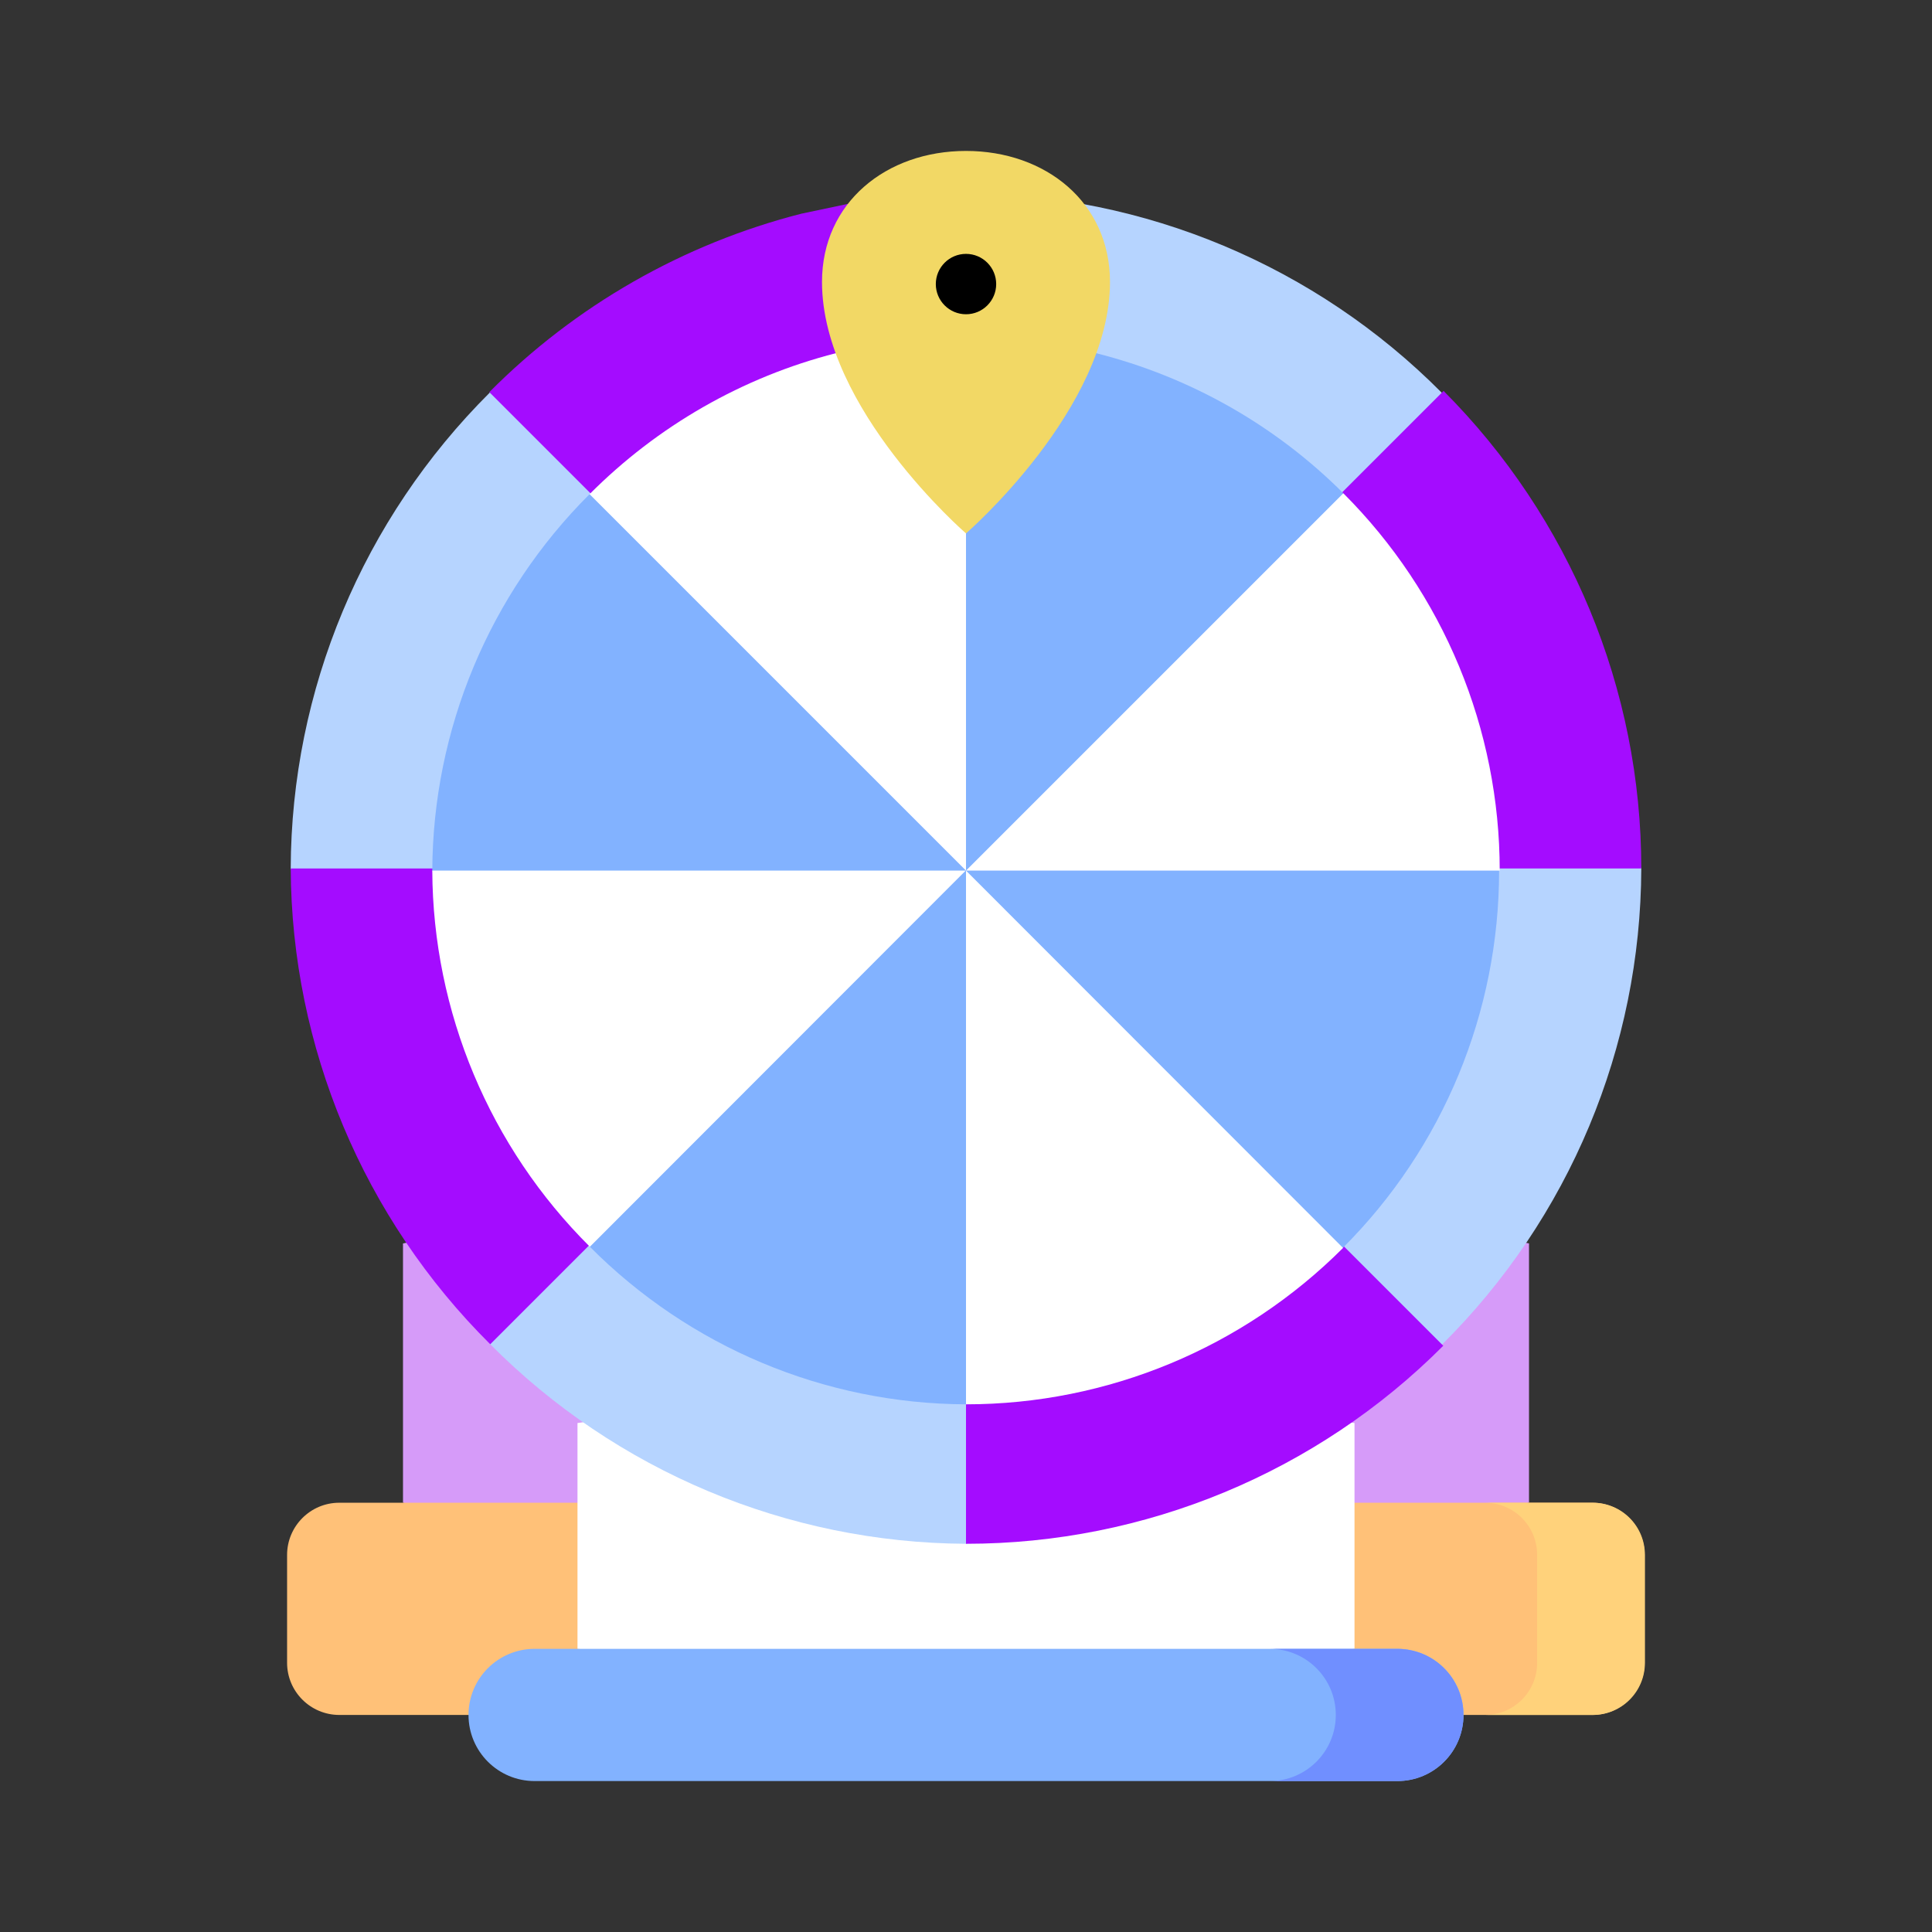 <svg width="64" height="64" viewBox="0 0 64 64" fill="none" xmlns="http://www.w3.org/2000/svg">
<rect x="0" y="0" width="64" height="64" fill="#333333" stroke="none"/>
<path fill-rule="evenodd" clip-rule="evenodd" d="M50.65 49.78V41.19L31.32 37.7L13.35 41.19V49.78L30.44 53.38L50.65 49.78Z" fill="#D69BF9"/>
<path d="M11.24 49.78H52.75C53.7 49.78 54.48 50.56 54.48 51.51V55.08C54.48 56.03 53.7 56.81 52.75 56.81H11.24C10.29 56.81 9.51 56.04 9.51 55.08V51.51C9.51 50.56 10.28 49.78 11.24 49.78Z" fill="#FFC178"/>
<path fill-rule="evenodd" clip-rule="evenodd" d="M44.87 54.62V47.14L31.24 45.39L19.13 47.14V54.62L32.81 56.21L44.87 54.62Z" fill="white"/>
<path fill-rule="evenodd" clip-rule="evenodd" d="M49.19 49.78C50.15 49.78 50.92 50.55 50.92 51.51V55.08C50.92 56.04 50.15 56.81 49.19 56.81H52.76C53.72 56.81 54.49 56.04 54.49 55.08V51.51C54.49 50.55 53.72 49.78 52.76 49.78H49.19Z" fill="#FFD27B"/>
<path fill-rule="evenodd" clip-rule="evenodd" d="M16.23 13C12.01 17.2 9.65 22.86 9.63 28.77L16.24 44.53C20.41 48.73 26.08 51.11 32 51.14L47.77 44.54C51.99 40.35 54.35 34.69 54.37 28.77L47.76 13.01C43.59 8.81 37.92 6.43 32 6.4L16.23 13Z" fill="#B6D4FF"/>
<path fill-rule="evenodd" clip-rule="evenodd" d="M32 28.77H9.63C9.66 34.69 12.04 40.36 16.24 44.53L32 28.77Z" fill="#A40CFF"/>
<path fill-rule="evenodd" clip-rule="evenodd" d="M32 28.77V51.14C37.93 51.14 43.62 48.78 47.81 44.58L32 28.77Z" fill="#A40CFF"/>
<path fill-rule="evenodd" clip-rule="evenodd" d="M32 28.77H54.37C54.37 22.84 52.01 17.15 47.82 12.95L32 28.77Z" fill="#A40CFF"/>
<path fill-rule="evenodd" clip-rule="evenodd" d="M32 5.93L26.54 7.08C22.63 8.08 19.06 10.12 16.21 12.99L31.99 28.77V5.93H32Z" fill="#A40CFF"/>
<path fill-rule="evenodd" clip-rule="evenodd" d="M44.5 16.34C42.24 14.08 39.41 12.48 36.31 11.7H32L19.53 16.37C16.21 19.68 14.34 24.16 14.32 28.84L19.54 41.3C22.84 44.62 27.31 46.5 31.99 46.52L44.48 41.34C47.8 38.03 49.66 33.53 49.66 28.84L44.48 16.34H44.5Z" fill="#82B2FF"/>
<path fill-rule="evenodd" clip-rule="evenodd" d="M32 28.84H14.32C14.34 33.52 16.22 38 19.54 41.3L31.99 28.84H32Z" fill="white"/>
<path fill-rule="evenodd" clip-rule="evenodd" d="M32 28.84V46.52C36.69 46.52 41.18 44.65 44.49 41.34L32 28.84Z" fill="white"/>
<path fill-rule="evenodd" clip-rule="evenodd" d="M32 28.84H49.68C49.68 24.15 47.82 19.66 44.5 16.34L32 28.84Z" fill="white"/>
<path fill-rule="evenodd" clip-rule="evenodd" d="M32 11.7H27.69C24.6 12.49 21.78 14.11 19.53 16.37L32 28.84V11.7Z" fill="white"/>
<path fill-rule="evenodd" clip-rule="evenodd" d="M36.77 9.34C36.77 13.54 32 17.67 32 17.67C32 17.67 27.23 13.54 27.23 9.34C27.23 6.71 29.36 5 32 5C34.64 5 36.77 6.71 36.77 9.34Z" fill="#F2D865"/>
<path fill-rule="evenodd" clip-rule="evenodd" d="M17.71 54.62H46.29C47.5 54.62 48.48 55.6 48.48 56.81C48.48 58.02 47.5 59 46.29 59H17.71C16.5 59 15.52 58.02 15.52 56.81C15.52 55.6 16.5 54.62 17.71 54.62Z" fill="#82B2FF"/>
<path fill-rule="evenodd" clip-rule="evenodd" d="M42.06 54.62C43.27 54.62 44.25 55.6 44.25 56.81C44.25 58.02 43.27 59 42.06 59H46.29C47.5 59 48.48 58.02 48.48 56.81C48.48 55.6 47.5 54.62 46.29 54.62H42.06Z" fill="#708FFF"/>
<path d="M32 10.41C32.552 10.41 33 9.962 33 9.41C33 8.858 32.552 8.41 32 8.41C31.448 8.41 31 8.858 31 9.41C31 9.962 31.448 10.41 32 10.41Z" fill="black"/>
</svg>
